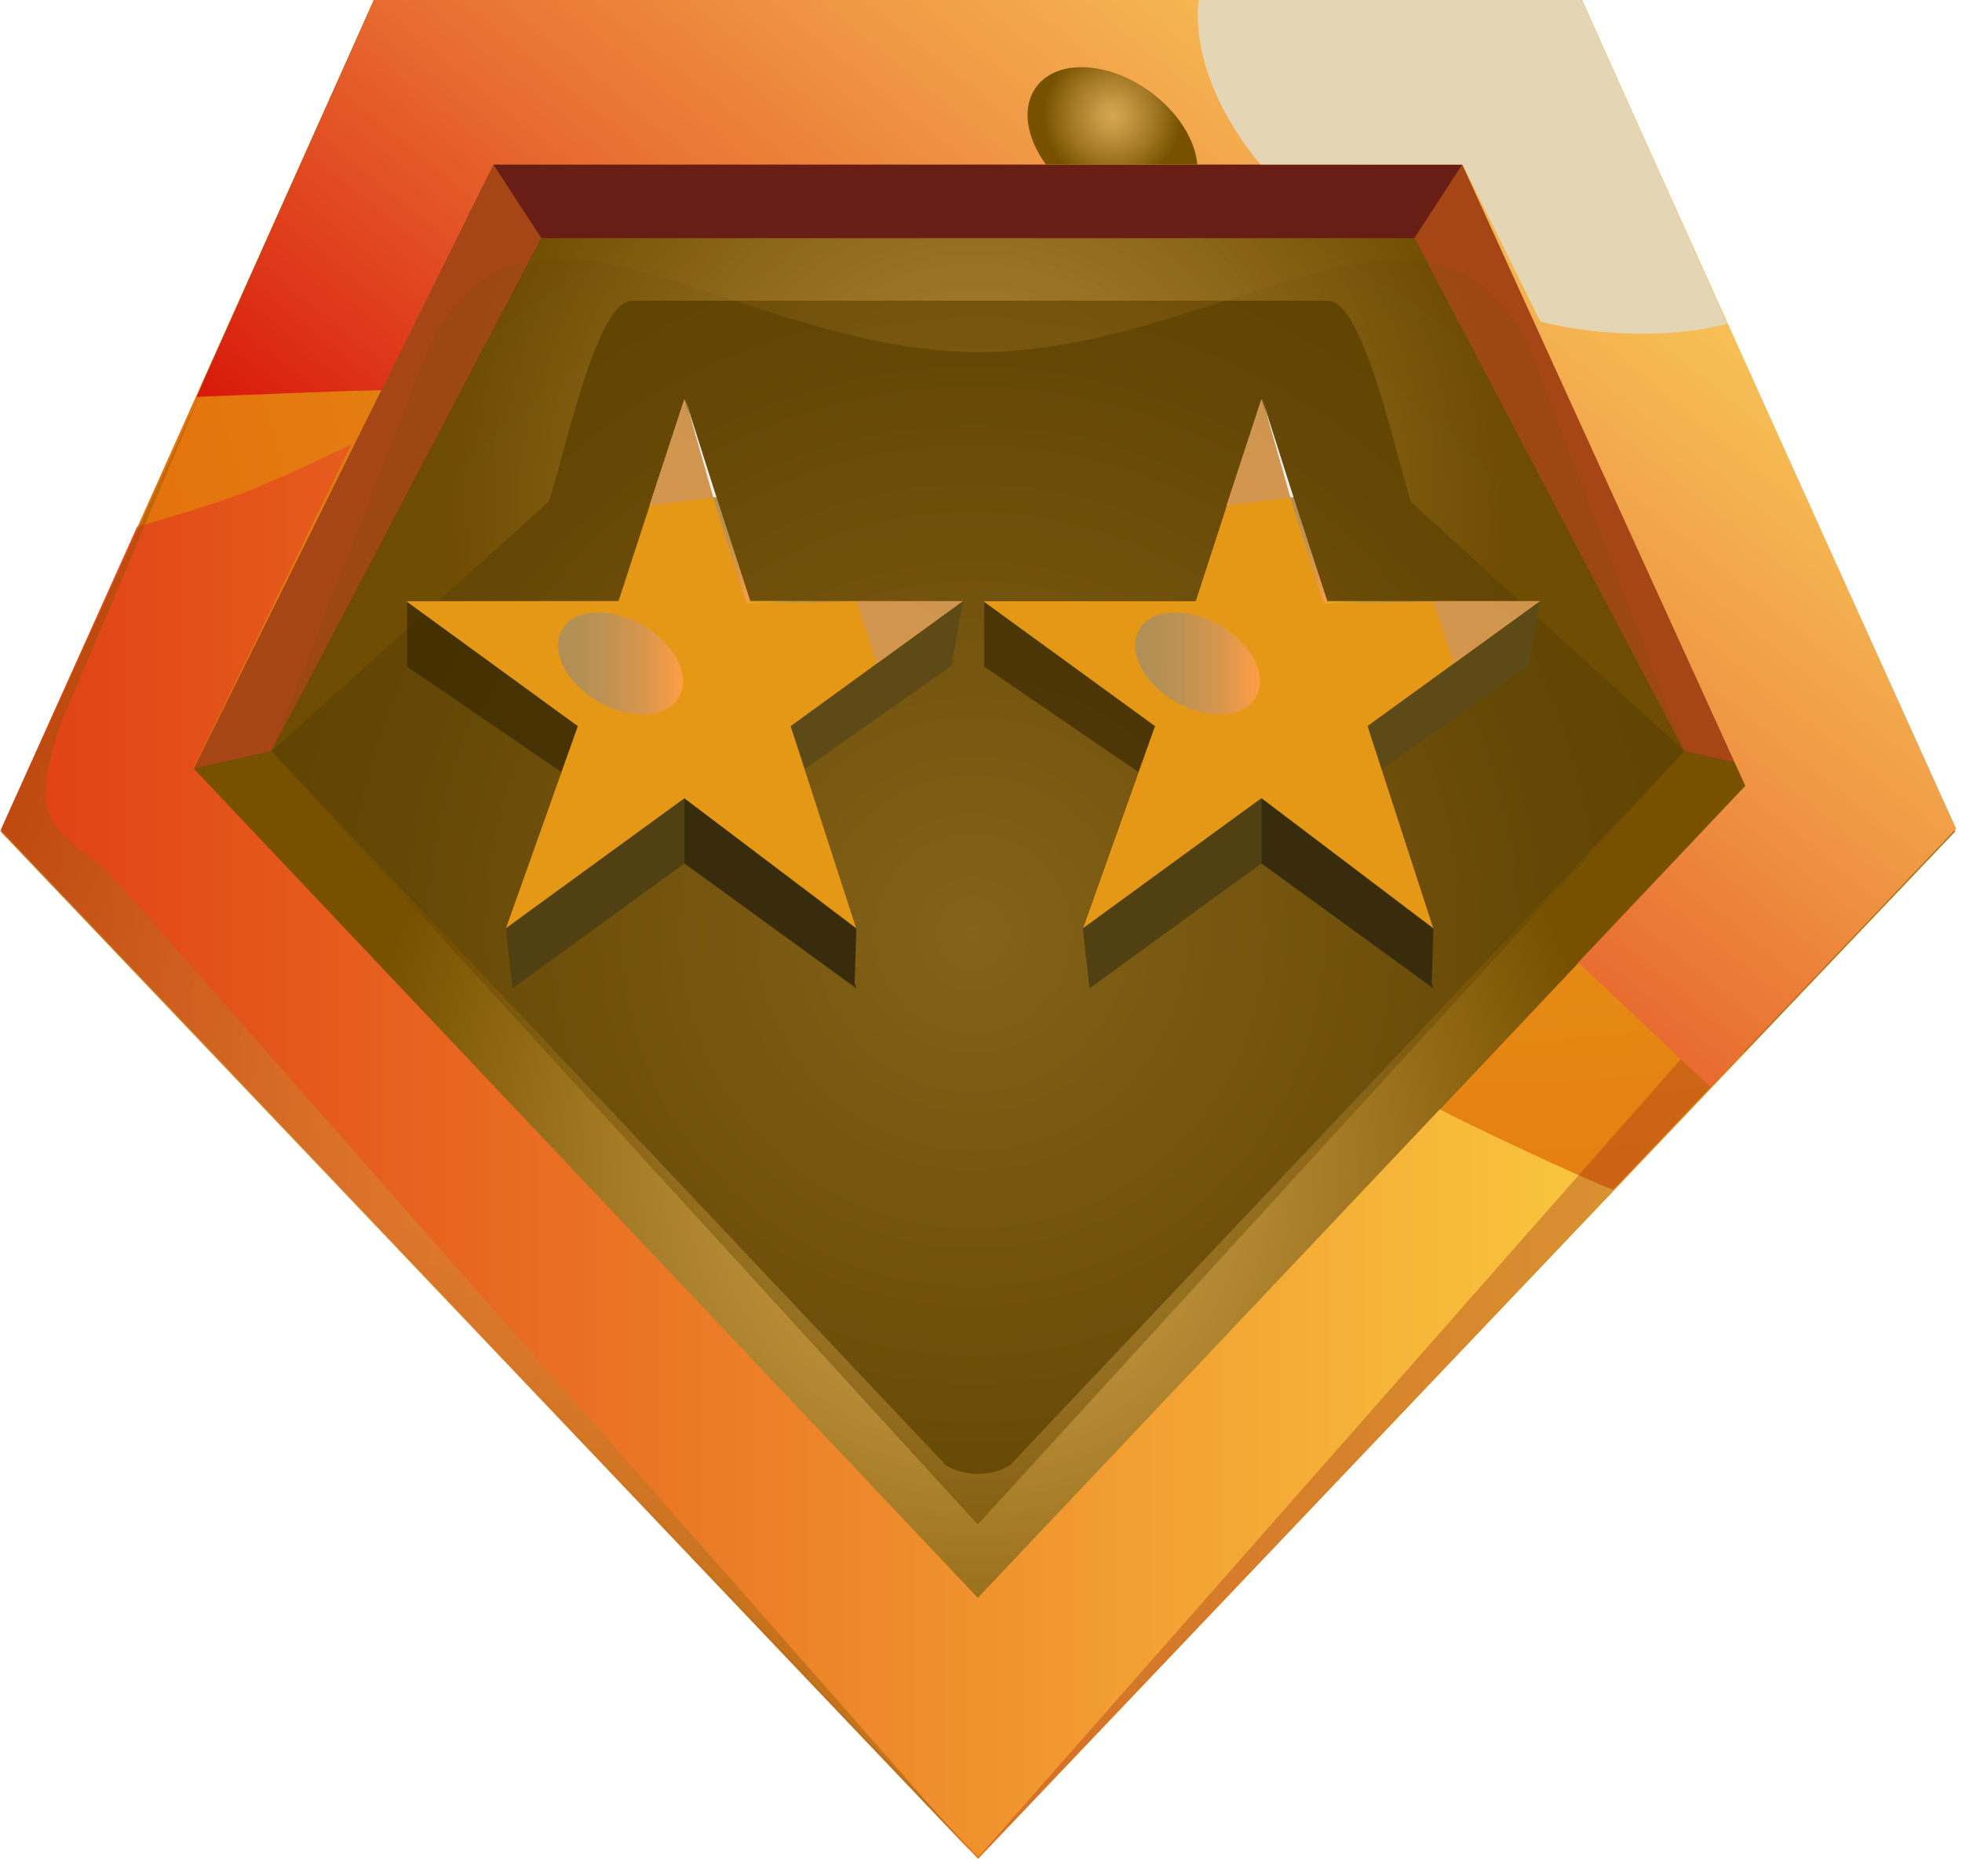 <svg width="68" height="65" viewBox="0 0 68 65" fill="none" xmlns="http://www.w3.org/2000/svg">
<path d="M33.72 62.8L65.73 28.54L53.51 1.91H13.93L1.71 28.54L33.72 62.8Z" fill="url(#paint0_radial_93_481)"/>
<path d="M54.82 0H12.96L0.03 28.81L33.9 64.41L67.77 28.81L54.82 0ZM6.72 26.64L17.1 5.7H50.68L61.06 26.64L33.89 55.38L6.72 26.64Z" fill="url(#paint1_radial_93_481)"/>
<path d="M54.82 0H12.96L6.82 13.75C10.26 13.53 13.22 13.52 13.22 13.52L17.1 5.69H50.68L61.06 26.63L59.14 35.7C60.13 36.27 60.46 36.46 60.46 36.46L67.76 28.81L54.82 0Z" fill="url(#paint2_radial_93_481)"/>
<path style="mix-blend-mode:screen" d="M55.91 41.22C55.38 41.09 49.89 38.5 49.87 38.41L33.89 55.32L6.72 26.58L12.18 15.4C8.3 17.26 7.96 17.29 4.75 18.26L0.03 28.75L33.9 64.35L55.92 41.21L55.91 41.22Z" fill="url(#paint3_linear_93_481)"/>
<path d="M6.72 26.64L9.41 26.03L18.76 8.25H49.02L58.37 26.03L61.06 26.64L50.68 5.7H17.1L6.72 26.64Z" fill="#A64616"/>
<path style="mix-blend-mode:multiply" opacity="0.2" d="M9.41 26.03L14.64 12.6C17.74 4.65 25.4 12.2 33.93 12.2C42.5 12.2 50.18 4.7 53.26 12.69L58.38 26.02L49.03 8.24H18.77L9.42 26.02L9.41 26.03Z" fill="url(#paint4_radial_93_481)"/>
<path d="M6.72 26.64L9.41 26.03L33.89 52.82L58.37 26.03L61.06 26.64L33.89 55.37L6.72 26.64Z" fill="url(#paint5_radial_93_481)"/>
<path style="mix-blend-mode:multiply" opacity="0.6" d="M9.41 26.03L19.01 17.39C19.47 16.2 20.62 10.42 21.9 10.42H46.03C47.31 10.42 48.46 16.21 48.92 17.41L58.38 26.03L49.03 8.25H18.77L9.42 26.03H9.41Z" fill="url(#paint6_radial_93_481)"/>
<path d="M17.1 5.7L18.76 8.25H49.02L50.68 5.7H17.1Z" fill="#681D15"/>
<path style="mix-blend-mode:multiply" opacity="0.6" d="M9.41 26.03L32.77 50.76C33.39 51.18 34.4 51.18 35.02 50.76L58.38 26.03L33.9 52.82L9.41 26.03Z" fill="url(#paint7_radial_93_481)"/>
<g style="mix-blend-mode:multiply" opacity="0.35">
<path d="M33.93 64.33L64.05 30.12C66.16 28.56 66.61 28.22 65.67 25.22L60.78 13.25L67.8 28.72L33.93 64.32V64.33Z" fill="#9E2C19"/>
</g>
<path style="mix-blend-mode:multiply" opacity="0.35" d="M33.79 64.33L3.67 30.12C1.56 28.56 1.11 28.22 2.05 25.22L7.04 13.41L0 28.81L33.79 64.33Z" fill="url(#paint8_radial_93_481)"/>
<path style="mix-blend-mode:multiply" opacity="0.35" d="M6.89 13.52L12.5 2.91C13.23 0.85 13.76 0.31 15.95 0.23L33.9 0H12.96L6.89 13.52Z" fill="url(#paint9_radial_93_481)"/>
<path d="M19.41 40.03L33.89 55.37L53.54 34.59L33.89 55.37L19.41 40.03Z" fill="url(#paint10_radial_93_481)"/>
<path d="M32.76 0H54.82L60.77 13.26L53.98 0.78L32.76 0Z" fill="url(#paint11_radial_93_481)"/>
<path style="mix-blend-mode:screen" d="M54.82 0H12.96L6.82 13.75C8.9 13.68 11.16 13.56 13.22 13.52L17.1 5.7H50.68L60.49 27.23L54.7 33.35C55.96 34.5 58.09 36.59 59.28 37.67L67.79 28.72L54.82 0Z" fill="url(#paint12_linear_93_481)"/>
<g style="mix-blend-mode:screen">
<path d="M41.54 0C41.36 1.81 42.15 3.84 43.68 5.7H50.69L53.39 11.15C55.59 11.69 58.14 11.69 59.86 11.22L54.82 0H41.54Z" fill="#E4D5B4"/>
</g>
<path style="mix-blend-mode:screen" d="M39.85 3.17C38.39 2.11 36.62 2.04 35.91 3.02C35.4 3.72 35.57 4.77 36.25 5.7H41.5C41.42 4.84 40.83 3.88 39.85 3.17Z" fill="url(#paint13_radial_93_481)"/>
<path d="M23.72 13.84L26 20.85H33.37L27.4 25.18L29.68 32.19L23.72 27.86L17.53 32.19L20.03 25.18L14.07 20.85H21.44L23.72 13.84Z" fill="#695621"/>
<path d="M17.53 32.19L17.76 34.25L23.72 29.92V27.66L17.53 32.19Z" fill="#514011"/>
<path d="M29.62 34.07L29.68 32.19L23.72 27.66V29.92L29.68 34.25" fill="#382C0C"/>
<g style="mix-blend-mode:multiply" opacity="0.6">
<path d="M14.11 20.85V23.1L19.45 26.75L20.03 25.18L14.11 20.85Z" fill="#302100"/>
</g>
<path d="M33.37 20.85L27.4 25.18L27.89 26.65L32.98 23.07L33.37 20.85Z" fill="#5E4A16"/>
<path style="mix-blend-mode:soft-light" d="M23.72 13.82L26 20.83H33.37L27.4 25.16L29.68 32.17L23.72 27.66L17.53 32.17L20.03 25.16L14.07 20.83H21.44L23.72 13.82Z" fill="url(#paint14_radial_93_481)"/>
<g style="mix-blend-mode:screen">
<path d="M23.72 13.82L26 20.83H33.37L27.4 25.16L29.68 32.17L23.72 27.66L17.53 32.17L20.03 25.16L14.07 20.83H21.44L23.72 13.82Z" fill="#E59815"/>
</g>
<path style="mix-blend-mode:screen" d="M29.68 20.83L30.39 22.99L33.37 20.83H29.68Z" fill="url(#paint15_linear_93_481)"/>
<path style="mix-blend-mode:screen" d="M22.51 17.51L24.83 17.23L23.72 13.84L23.7 13.89L22.51 17.51Z" fill="url(#paint16_linear_93_481)"/>
<path style="mix-blend-mode:screen" d="M23.53 24.16C23.11 24.89 21.86 24.96 20.74 24.32C19.62 23.67 19.06 22.56 19.48 21.82C19.9 21.09 21.15 21.02 22.27 21.66C23.39 22.31 23.95 23.42 23.53 24.16Z" fill="url(#paint17_linear_93_481)"/>
<path style="mix-blend-mode:screen" d="M24.83 17.23H24.72L25.87 20.92L26 20.83L24.83 17.23Z" fill="url(#paint18_linear_93_481)"/>
<path style="mix-blend-mode:screen" d="M26 20.83L25.87 20.92L29.68 20.83H26Z" fill="url(#paint19_linear_93_481)"/>
<path d="M23.75 13.82L24.72 17.23H24.83L23.75 13.82Z" fill="#EFEFEF"/>
<path d="M43.72 13.84L46 20.85H53.37L47.4 25.18L49.68 32.19L43.72 27.86L37.53 32.19L40.03 25.18L34.07 20.85H41.44L43.72 13.84Z" fill="#695621"/>
<path d="M37.53 32.19L37.76 34.25L43.72 29.92V27.66L37.53 32.19Z" fill="#514011"/>
<path d="M49.62 34.07L49.68 32.19L43.72 27.66V29.92L49.68 34.25" fill="#382C0C"/>
<g style="mix-blend-mode:multiply" opacity="0.6">
<path d="M34.11 20.85V23.1L39.45 26.75L40.03 25.18L34.11 20.85Z" fill="#302100"/>
</g>
<path d="M53.37 20.85L47.4 25.18L47.89 26.65L52.98 23.07L53.37 20.85Z" fill="#5E4A16"/>
<path style="mix-blend-mode:soft-light" d="M43.72 13.82L46 20.83H53.37L47.4 25.16L49.68 32.17L43.72 27.66L37.53 32.17L40.03 25.16L34.07 20.83H41.44L43.72 13.82Z" fill="url(#paint20_radial_93_481)"/>
<g style="mix-blend-mode:screen">
<path d="M43.72 13.82L46 20.83H53.37L47.4 25.16L49.68 32.17L43.72 27.66L37.53 32.17L40.03 25.16L34.07 20.83H41.44L43.72 13.82Z" fill="#E59815"/>
</g>
<path style="mix-blend-mode:screen" d="M49.68 20.83L50.39 22.99L53.37 20.83H49.68Z" fill="url(#paint21_linear_93_481)"/>
<path style="mix-blend-mode:screen" d="M42.51 17.51L44.83 17.23L43.72 13.84L43.7 13.89L42.51 17.51Z" fill="url(#paint22_linear_93_481)"/>
<path style="mix-blend-mode:screen" d="M43.53 24.16C43.11 24.89 41.86 24.96 40.74 24.32C39.62 23.67 39.06 22.56 39.48 21.82C39.9 21.09 41.15 21.02 42.27 21.66C43.39 22.31 43.95 23.42 43.53 24.16Z" fill="url(#paint23_linear_93_481)"/>
<path style="mix-blend-mode:screen" d="M44.83 17.23H44.72L45.87 20.92L46 20.83L44.83 17.23Z" fill="url(#paint24_linear_93_481)"/>
<path style="mix-blend-mode:screen" d="M46 20.83L45.87 20.92L49.68 20.83H46Z" fill="url(#paint25_linear_93_481)"/>
<path d="M43.75 13.82L44.72 17.23H44.83L43.75 13.82Z" fill="#EFEFEF"/>
<defs>
<radialGradient id="paint0_radial_93_481" cx="0" cy="0" r="1" gradientUnits="userSpaceOnUse" gradientTransform="translate(33.72 32.36) scale(31.24 31.24)">
<stop stop-color="#856319"/>
<stop offset="0.1" stop-color="#7F5E15"/>
<stop offset="0.66" stop-color="#654705"/>
<stop offset="1" stop-color="#5C3F00"/>
</radialGradient>
<radialGradient id="paint1_radial_93_481" cx="0" cy="0" r="1" gradientUnits="userSpaceOnUse" gradientTransform="translate(51.99 2.15) scale(53.72 53.72)">
<stop offset="0.01" stop-color="#E8B321"/>
<stop offset="1" stop-color="#E36C0B"/>
</radialGradient>
<radialGradient id="paint2_radial_93_481" cx="0" cy="0" r="1" gradientUnits="userSpaceOnUse" gradientTransform="translate(61.43 -4.11) scale(59.43 59.43)">
<stop stop-color="#D6A750"/>
<stop offset="0.2" stop-color="#C89A44"/>
<stop offset="0.58" stop-color="#A47A26"/>
<stop offset="1" stop-color="#775100"/>
</radialGradient>
<linearGradient id="paint3_linear_93_481" x1="-25.94" y1="39.88" x2="67.61" y2="39.88" gradientUnits="userSpaceOnUse">
<stop stop-color="#D40000"/>
<stop offset="1" stop-color="#FFE447"/>
</linearGradient>
<radialGradient id="paint4_radial_93_481" cx="0" cy="0" r="1" gradientUnits="userSpaceOnUse" gradientTransform="translate(33.89 17.14) scale(18.42)">
<stop stop-color="#D6A750"/>
<stop offset="0.2" stop-color="#C89A44"/>
<stop offset="0.58" stop-color="#A47A26"/>
<stop offset="1" stop-color="#775100"/>
</radialGradient>
<radialGradient id="paint5_radial_93_481" cx="0" cy="0" r="1" gradientUnits="userSpaceOnUse" gradientTransform="translate(33.89 40.7) scale(21.83 21.83)">
<stop stop-color="#D6A750"/>
<stop offset="0.2" stop-color="#C89A44"/>
<stop offset="0.58" stop-color="#A47A26"/>
<stop offset="1" stop-color="#775100"/>
</radialGradient>
<radialGradient id="paint6_radial_93_481" cx="0" cy="0" r="1" gradientUnits="userSpaceOnUse" gradientTransform="translate(33.89 17.14) scale(18.42)">
<stop stop-color="#D6A750"/>
<stop offset="0.2" stop-color="#C89A44"/>
<stop offset="0.58" stop-color="#A47A26"/>
<stop offset="1" stop-color="#775100"/>
</radialGradient>
<radialGradient id="paint7_radial_93_481" cx="0" cy="0" r="1" gradientUnits="userSpaceOnUse" gradientTransform="translate(33.89 39.43) scale(19.73 19.73)">
<stop stop-color="#D6A750"/>
<stop offset="0.2" stop-color="#C89A44"/>
<stop offset="0.58" stop-color="#A47A26"/>
<stop offset="1" stop-color="#775100"/>
</radialGradient>
<radialGradient id="paint8_radial_93_481" cx="0" cy="0" r="1" gradientUnits="userSpaceOnUse" gradientTransform="translate(16.9 38.87) rotate(180) scale(21.61)">
<stop stop-color="#D6A750"/>
<stop offset="0.2" stop-color="#C89A44"/>
<stop offset="0.58" stop-color="#A47A26"/>
<stop offset="1" stop-color="#775100"/>
</radialGradient>
<radialGradient id="paint9_radial_93_481" cx="0" cy="0" r="1" gradientUnits="userSpaceOnUse" gradientTransform="translate(20.39 6.76) scale(10.68)">
<stop stop-color="#D6A750"/>
<stop offset="0.2" stop-color="#C89A44"/>
<stop offset="0.58" stop-color="#A47A26"/>
<stop offset="1" stop-color="#775100"/>
</radialGradient>
<radialGradient id="paint10_radial_93_481" cx="0" cy="0" r="1" gradientUnits="userSpaceOnUse" gradientTransform="translate(36.47 44.98) scale(14.13)">
<stop stop-color="#D6A750"/>
<stop offset="0.2" stop-color="#C89A44"/>
<stop offset="0.58" stop-color="#A47A26"/>
<stop offset="1" stop-color="#775100"/>
</radialGradient>
<radialGradient id="paint11_radial_93_481" cx="0" cy="0" r="1" gradientUnits="userSpaceOnUse" gradientTransform="translate(46.76 6.63) scale(10.96)">
<stop stop-color="#D6A750"/>
<stop offset="0.2" stop-color="#C89A44"/>
<stop offset="0.58" stop-color="#A47A26"/>
<stop offset="1" stop-color="#775100"/>
</radialGradient>
<linearGradient id="paint12_linear_93_481" x1="63.69" y1="-14.39" x2="24.76" y2="33.63" gradientUnits="userSpaceOnUse">
<stop stop-color="#FFE969"/>
<stop offset="0.11" stop-color="#FEE366"/>
<stop offset="0.24" stop-color="#FBD45F"/>
<stop offset="0.38" stop-color="#F6BC54"/>
<stop offset="0.53" stop-color="#F09945"/>
<stop offset="0.69" stop-color="#E86D31"/>
<stop offset="0.85" stop-color="#DE3719"/>
<stop offset="1" stop-color="#D40000"/>
</linearGradient>
<radialGradient id="paint13_radial_93_481" cx="0" cy="0" r="1" gradientUnits="userSpaceOnUse" gradientTransform="translate(38.56 4.01) scale(2.4)">
<stop stop-color="#D6A750"/>
<stop offset="0.2" stop-color="#C89A44"/>
<stop offset="0.58" stop-color="#A47A26"/>
<stop offset="1" stop-color="#775100"/>
</radialGradient>
<radialGradient id="paint14_radial_93_481" cx="0" cy="0" r="1" gradientUnits="userSpaceOnUse" gradientTransform="translate(23.72 22.99) scale(9.41)">
<stop stop-color="#E5A815"/>
<stop offset="0.1" stop-color="#D79E13"/>
<stop offset="0.29" stop-color="#B38310"/>
<stop offset="0.54" stop-color="#79590B"/>
<stop offset="0.85" stop-color="#2A1F03"/>
<stop offset="1"/>
</radialGradient>
<linearGradient id="paint15_linear_93_481" x1="45.05" y1="0.59" x2="21.73" y2="35.48" gradientUnits="userSpaceOnUse">
<stop stop-color="#B09056"/>
<stop offset="0.2" stop-color="#B59054"/>
<stop offset="0.45" stop-color="#C49351"/>
<stop offset="0.72" stop-color="#DC974C"/>
<stop offset="1" stop-color="#FF9D46"/>
</linearGradient>
<linearGradient id="paint16_linear_93_481" x1="38.84" y1="-6.27" x2="13.72" y2="31.32" gradientUnits="userSpaceOnUse">
<stop stop-color="#B09056"/>
<stop offset="0.2" stop-color="#B59054"/>
<stop offset="0.45" stop-color="#C49351"/>
<stop offset="0.72" stop-color="#DC974C"/>
<stop offset="1" stop-color="#FF9D46"/>
</linearGradient>
<linearGradient id="paint17_linear_93_481" x1="19.34" y1="22.99" x2="23.67" y2="22.99" gradientUnits="userSpaceOnUse">
<stop stop-color="#B09056"/>
<stop offset="0.2" stop-color="#B59054"/>
<stop offset="0.45" stop-color="#C49351"/>
<stop offset="0.72" stop-color="#DC974C"/>
<stop offset="1" stop-color="#FF9D46"/>
</linearGradient>
<linearGradient id="paint18_linear_93_481" x1="24.72" y1="19.08" x2="26" y2="19.08" gradientUnits="userSpaceOnUse">
<stop stop-color="#B09056"/>
<stop offset="0.2" stop-color="#B59054"/>
<stop offset="0.45" stop-color="#C49351"/>
<stop offset="0.72" stop-color="#DC974C"/>
<stop offset="1" stop-color="#FF9D46"/>
</linearGradient>
<linearGradient id="paint19_linear_93_481" x1="25.87" y1="20.88" x2="29.68" y2="20.88" gradientUnits="userSpaceOnUse">
<stop stop-color="#E5A815"/>
<stop offset="1" stop-color="#907F73"/>
</linearGradient>
<radialGradient id="paint20_radial_93_481" cx="0" cy="0" r="1" gradientUnits="userSpaceOnUse" gradientTransform="translate(43.72 0.5) scale(0.5)">
<stop stop-color="#E5A815"/>
<stop offset="0.1" stop-color="#D79E13"/>
<stop offset="0.29" stop-color="#B38310"/>
<stop offset="0.54" stop-color="#79590B"/>
<stop offset="0.85" stop-color="#2A1F03"/>
<stop offset="1"/>
</radialGradient>
<linearGradient id="paint21_linear_93_481" x1="65.05" y1="0.59" x2="41.73" y2="35.48" gradientUnits="userSpaceOnUse">
<stop stop-color="#B09056"/>
<stop offset="0.2" stop-color="#B59054"/>
<stop offset="0.45" stop-color="#C49351"/>
<stop offset="0.72" stop-color="#DC974C"/>
<stop offset="1" stop-color="#FF9D46"/>
</linearGradient>
<linearGradient id="paint22_linear_93_481" x1="58.84" y1="-6.27" x2="33.72" y2="31.32" gradientUnits="userSpaceOnUse">
<stop stop-color="#B09056"/>
<stop offset="0.2" stop-color="#B59054"/>
<stop offset="0.45" stop-color="#C49351"/>
<stop offset="0.72" stop-color="#DC974C"/>
<stop offset="1" stop-color="#FF9D46"/>
</linearGradient>
<linearGradient id="paint23_linear_93_481" x1="39.34" y1="22.99" x2="43.67" y2="22.99" gradientUnits="userSpaceOnUse">
<stop stop-color="#B09056"/>
<stop offset="0.2" stop-color="#B59054"/>
<stop offset="0.45" stop-color="#C49351"/>
<stop offset="0.72" stop-color="#DC974C"/>
<stop offset="1" stop-color="#FF9D46"/>
</linearGradient>
<linearGradient id="paint24_linear_93_481" x1="44.72" y1="19.08" x2="46" y2="19.08" gradientUnits="userSpaceOnUse">
<stop stop-color="#B09056"/>
<stop offset="0.2" stop-color="#B59054"/>
<stop offset="0.45" stop-color="#C49351"/>
<stop offset="0.72" stop-color="#DC974C"/>
<stop offset="1" stop-color="#FF9D46"/>
</linearGradient>
<linearGradient id="paint25_linear_93_481" x1="45.87" y1="-1.86658e-05" x2="49.68" y2="-1.86658e-05" gradientUnits="userSpaceOnUse">
<stop stop-color="#E5A815"/>
<stop offset="1" stop-color="#907F73"/>
</linearGradient>
</defs>
</svg>
